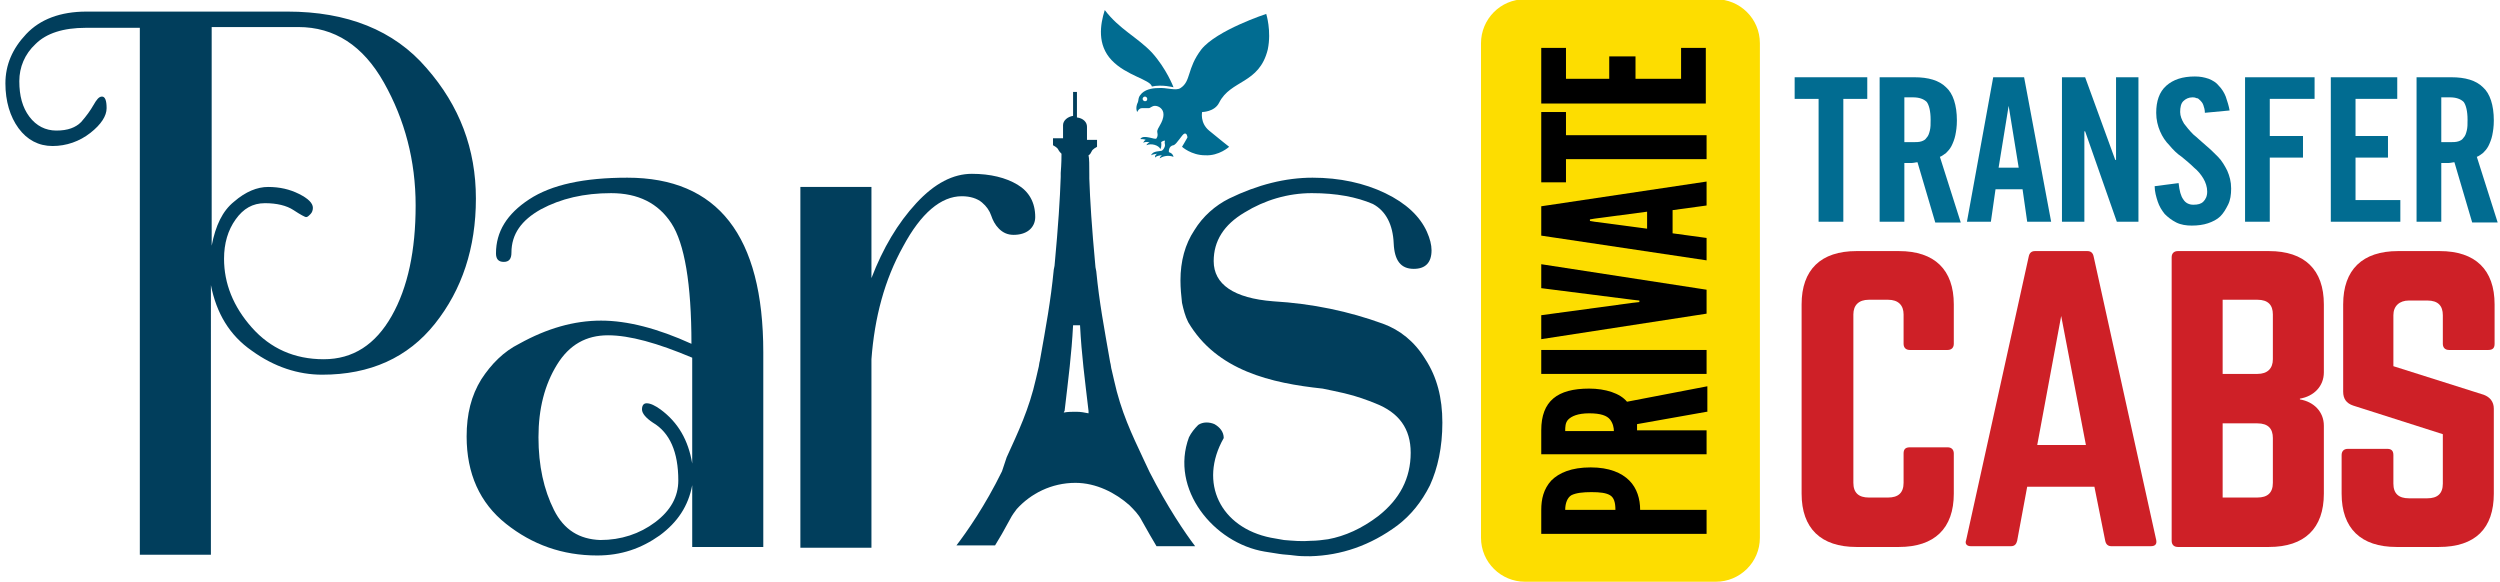 <?xml version="1.0" encoding="utf-8"?>
<!-- Generator: Adobe Illustrator 21.1.0, SVG Export Plug-In . SVG Version: 6.00 Build 0)  -->
<svg version="1.1" id="Layer_1" xmlns="http://www.w3.org/2000/svg" xmlns:xlink="http://www.w3.org/1999/xlink" x="0px" y="0px"
	 viewBox="0 0 323.6 75.3" style="enable-background:new 0 0 323.6 75.3;" xml:space="preserve">
<style type="text/css">
	.st0{fill:#013E5C;}
	.st1{clip-path:url(#SVGID_2_);fill:#016C91;}
	.st2{fill:#016C91;}
	.st3{fill:#CE2027;}
	.st4{fill:#FDDD00;}
</style>
<title>logo</title>
<g>
	<path class="st0" d="M32.6,45.4c2.9,2.1,6,3.1,9.1,3.1c6.2,0,11.1-2.2,14.6-6.6c3.5-4.4,5.3-9.8,5.3-16.2c0-6.4-2.1-12-6.4-16.9
		c-4.2-4.9-10.3-7.3-18-7.3H11.2c-3.4,0-6,1-7.8,2.9s-2.7,4-2.7,6.4c0,2.3,0.6,4.3,1.7,5.8c1.1,1.5,2.6,2.3,4.4,2.3s3.5-0.6,4.9-1.7
		c1.4-1.1,2.1-2.2,2.1-3.2c0-1-0.2-1.5-0.6-1.5c-0.4,0-0.7,0.4-1.1,1.1c-0.4,0.7-0.9,1.4-1.6,2.2c-0.7,0.7-1.7,1.1-3.2,1.1
		c-1.4,0-2.6-0.6-3.5-1.8s-1.3-2.7-1.3-4.6c0-1.8,0.7-3.5,2.1-4.8c1.4-1.4,3.6-2.1,6.5-2.1h7v68.2h9.2V36.9
		C28,40.5,29.7,43.4,32.6,45.4z M27.4,3.5h11.2c4.7,0,8.4,2.4,11.1,7.2c2.7,4.8,4.1,10.1,4.1,15.9c0,5.8-1,10.6-3.1,14.3
		c-2.1,3.7-5,5.6-8.8,5.6c-3.8,0-6.9-1.4-9.3-4.1c-2.4-2.7-3.6-5.7-3.6-8.9c0-2,0.5-3.7,1.5-5.1c1-1.4,2.2-2.1,3.8-2.1
		c1.5,0,2.8,0.3,3.7,0.9c0.9,0.6,1.5,0.9,1.6,0.9c0.2,0,0.3-0.1,0.6-0.4c0.2-0.2,0.3-0.5,0.3-0.8c0-0.6-0.6-1.2-1.8-1.8
		c-1.2-0.6-2.5-0.9-4-0.9c-1.4,0-2.9,0.6-4.4,1.9c-1.5,1.2-2.4,3.1-2.9,5.7V3.5z"/>
	<path class="st0" d="M85.4,69.3c2.3-1.7,3.7-3.8,4.2-6.5v8h9.2V45.6c0-15.1-5.9-22.6-17.6-22.6c-5.6,0-9.8,0.9-12.7,2.8
		c-2.9,1.9-4.3,4.2-4.3,7c0,0.7,0.3,1.1,1,1.1s1-0.4,1-1.2c0-2.4,1.3-4.2,3.8-5.6c2.6-1.4,5.6-2.1,9.1-2.1s6.1,1.3,7.8,3.9
		c1.7,2.6,2.6,7.8,2.6,15.6c-4.4-2-8.3-3-11.7-3c-3.5,0-7,1-10.6,3c-2,1-3.6,2.6-4.9,4.6c-1.3,2.1-1.9,4.5-1.9,7.4
		c0,4.8,1.7,8.6,5.1,11.3c3.4,2.7,7.3,4.1,11.8,4.1C80.4,71.9,83,71,85.4,69.3z M71.7,66c-1.3-2.6-2-5.7-2-9.4
		c0-3.7,0.8-6.8,2.4-9.4c1.6-2.6,3.8-3.8,6.6-3.8c2.8,0,6.4,1,10.9,2.9V60c-0.5-3-1.8-5.3-4.1-7c-0.7-0.5-1.3-0.8-1.8-0.8
		c-0.4,0-0.6,0.3-0.6,0.8c0,0.5,0.5,1.1,1.4,1.7c2.2,1.3,3.3,3.8,3.3,7.5c0,2.1-1,3.9-3,5.4c-2,1.5-4.4,2.3-7.1,2.3
		C75,69.8,73,68.6,71.7,66z"/>
	<path class="st0" d="M118.6,26.3c-2.4,2.6-4.3,5.8-5.8,9.7V24.2h-9.2v46.7h9.2V46.5c0.4-5.4,1.7-10.3,4.1-14.6
		c2.3-4.3,4.9-6.5,7.6-6.5c1.1,0,2,0.3,2.6,0.8c0.6,0.5,1,1.1,1.2,1.7c0.2,0.6,0.5,1.2,1,1.7c0.5,0.5,1.1,0.8,1.9,0.8
		c0.8,0,1.5-0.2,2-0.6c0.5-0.4,0.8-1,0.8-1.7c0-1.9-0.8-3.3-2.3-4.2c-1.5-0.9-3.5-1.4-5.9-1.4S121,23.7,118.6,26.3z"/>
	<path class="st0" d="M180.9,68c1.7-1.3,3.1-3,4.2-5.2c1-2.2,1.6-4.9,1.6-8.1c0-3.2-0.7-5.9-2.2-8.2c-1.4-2.3-3.3-3.8-5.5-4.6
		c-4.4-1.6-9.1-2.6-14.2-2.9c-5.1-0.4-7.7-2.2-7.7-5.2c0-2.6,1.3-4.7,4-6.3c2.6-1.6,5.6-2.5,8.7-2.5c3.2,0,5.8,0.5,7.9,1.4
		c1.7,0.9,2.6,2.7,2.7,5.1c0.1,2.2,0.9,3.3,2.6,3.3c1.5,0,2.3-0.8,2.3-2.4c0-0.7-0.2-1.5-0.6-2.4c-0.9-2-2.7-3.7-5.4-5
		c-2.7-1.3-5.9-2-9.4-2c-3.5,0-7.1,0.9-10.8,2.7c-1.8,0.9-3.4,2.3-4.5,4.1c-1.2,1.8-1.8,4-1.8,6.5c0,1,0.1,2,0.2,2.9
		c0.2,0.9,0.4,1.7,0.8,2.5c3.7,6.3,10.8,7.9,17.4,8.6c1,0.2,1.9,0.4,2.8,0.6c1.7,0.4,3,0.9,4,1.3c3.1,1.2,4.6,3.3,4.6,6.4
		c0,3.3-1.4,6-4.2,8.2c-2.1,1.6-4.3,2.6-6.5,3c-0.7,0.1-1.5,0.2-2.2,0.2c-1.2,0.1-2.3,0-3.5-0.1c-0.6-0.1-1.1-0.2-1.7-0.3
		c-6.5-1.3-9.4-7.1-6.1-12.9c0-0.8-0.5-1.4-1.2-1.8c-0.7-0.3-1.5-0.3-2.1,0.1c-0.5,0.5-0.9,1-1.2,1.6c-2.5,6.7,3.2,13.7,9.8,14.8
		c0.6,0.1,1.2,0.2,1.9,0.3c0.6,0.1,1.2,0.1,1.9,0.2c0.7,0.1,1.4,0.1,2.1,0.1C173.6,71.9,177.4,70.6,180.9,68z"/>
	<path class="st0" d="M129.7,61L129.7,61c-2.2,4.5-4.6,7.9-5.9,9.6h5c0.5-0.8,1.2-2,2-3.5c0.2-0.4,0.5-0.8,0.8-1.2
		c1.8-2,4.5-3.4,7.6-3.4c2.7,0,5.2,1.3,7,2.9c0.6,0.6,1.2,1.2,1.6,2c0.8,1.4,1.4,2.5,1.9,3.3h5c-1.3-1.7-3.6-5.1-5.9-9.6l-0.8-1.7
		c-1.5-3.2-2.9-6.1-3.8-10.2l-0.3-1.3c-0.1-0.3-0.1-0.7-0.2-1c-0.8-4.6-1.4-7.7-1.8-11.8l-0.1-0.5c-0.5-5.4-0.7-8.6-0.8-11.5l0-0.5
		c0-1.2,0-2.1-0.1-2.5c0.2-0.1,0.3-0.3,0.4-0.5c0.1-0.3,0.7-0.6,0.7-0.6v-0.9h-1.3v-1.7c0-0.6-0.5-1.1-1.3-1.2v-3.3h-0.5V15
		c-0.7,0.1-1.3,0.6-1.3,1.2v1.7h-1.3v0.9c0,0,0.6,0.3,0.7,0.6c0.1,0.2,0.3,0.4,0.4,0.5c0,0.4,0,1.2-0.1,2.5l0,0.5
		c-0.1,2.9-0.3,6.1-0.8,11.5l-0.1,0.5c-0.4,4.1-1,7.3-1.8,11.8c-0.1,0.3-0.1,0.7-0.2,1l-0.3,1.3c-0.9,4-2.3,6.9-3.8,10.2L129.7,61z
		 M137.8,53.2c0.5-4.3,0.9-7.3,1.1-11.1h0.9c0.2,3.9,0.6,6.8,1.1,11.1c0,0.1,0,0.2,0,0.3c-0.5-0.1-1-0.2-1.6-0.2
		c-0.5,0-1.1,0-1.6,0.1C137.7,53.4,137.7,53.3,137.8,53.2z"/>
</g>
<g>
	<g>
		<defs>
			<rect id="SVGID_1_" x="142.5" y="1.3" width="22.4" height="19.6"/>
		</defs>
		<clipPath id="SVGID_2_">
			<use xlink:href="#SVGID_1_"  style="overflow:visible;"/>
		</clipPath>
		<path class="st1" d="M149.1,11.2c1.3-0.3,2.8,0.1,2.8,0.1s-0.9-2.4-2.8-4.5c-1.9-2-4.2-3-6.1-5.5c-0.6,1.9-1,4.5,0.9,6.5
			C145.8,9.8,148.9,10.3,149.1,11.2L149.1,11.2z M149.1,11.2"/>
	</g>
	<path class="st2" d="M163.9,1.8c0,0-6.4,2.1-8.4,4.6c-1.9,2.5-1.3,4.1-2.7,5c-0.6,0.4-1.8-0.1-2.9,0c-0.8,0-1.8,0.2-2.3,0.9
		c-0.3,0.4-0.2,0.6-0.3,0.9c-0.4,0.8-0.1,1.3-0.1,1.3s0.2-0.5,0.6-0.5c0.4,0,0.6,0,0.9,0c0.2,0,0.4-0.3,0.8-0.3
		c0.5,0,1.1,0.4,1.1,1.1c0,1.1-0.9,1.8-0.8,2.3c0.1,0.5,0,0.6-0.1,0.8c-0.1,0.3-1.7-0.6-2.1,0.1c0.1,0,0.5,0,0.7,0.1
		c-0.2,0.1-0.3,0.3-0.3,0.4c0.2-0.2,0.6-0.1,0.8-0.1c-0.2,0.1-0.4,0.3-0.4,0.4c0.6-0.3,1.6,0,1.8,0.5c0.2-0.4,0.1-0.9,0.1-0.9
		s0.2-0.2,0.5-0.2c-0.1,0.3,0,0.4,0,0.6c0,0.2-0.2,0.6-0.4,0.7c-0.2,0.1-1.2,0-1.4,0.6c0.1-0.1,0.7-0.2,0.8-0.2
		c-0.2,0.1-0.3,0.2-0.3,0.5c0.3-0.3,0.8-0.3,0.9-0.3c-0.1,0.1-0.2,0.1-0.3,0.4c0.3-0.2,1-0.5,1.8-0.2c-0.1-0.5-0.6-0.6-0.6-0.6
		s-0.1-0.8,0.6-0.9c0.4-0.1,1.1-1.4,1.4-1.5c0.3-0.1,0.4,0.3,0.4,0.5c-0.1,0.2-0.7,1.2-0.7,1.2s1.2,1.1,3,1.1
		c1.8,0.1,3.1-1.1,3.1-1.1s-1.4-1.1-2.6-2.1c-1.2-1-0.9-2.4-0.9-2.4s1.6,0,2.2-1.2c1.5-3,5.2-2.4,6.3-6.9
		C164.6,4,163.9,1.8,163.9,1.8L163.9,1.8z M148.2,13.1c-0.1,0-0.3-0.1-0.3-0.3c0-0.1,0.1-0.3,0.3-0.3c0.1,0,0.3,0.1,0.3,0.3
		C148.5,13,148.4,13.1,148.2,13.1L148.2,13.1z M148.2,13.1"/>
</g>
<g>
	<path class="st3" d="M252.9,44.5c0,0.5-0.3,0.8-0.8,0.8h-4.9c-0.5,0-0.8-0.3-0.8-0.8v-3.8c0-1.2-0.7-1.9-2-1.9h-2.5
		c-1.3,0-2,0.7-2,1.9v21.8c0,1.3,0.7,1.9,2,1.9h2.5c1.3,0,2-0.6,2-1.9v-3.8c0-0.5,0.2-0.8,0.8-0.8h4.9c0.5,0,0.8,0.3,0.8,0.8v5.2
		c0,4.5-2.5,6.9-7.1,6.9h-5.5c-4.6,0-7.1-2.4-7.1-6.9V39.4c0-4.5,2.5-6.9,7.1-6.9h5.5c4.6,0,7.1,2.4,7.1,6.9V44.5z"/>
	<path class="st3" d="M273.3,70.7c-0.4,0-0.7-0.2-0.8-0.7l-1.4-7h-8.7l-1.3,7c-0.1,0.4-0.3,0.7-0.8,0.7h-5.2c-0.5,0-0.8-0.3-0.6-0.8
		l8.1-36.7c0.1-0.5,0.4-0.7,0.8-0.7h6.8c0.4,0,0.7,0.2,0.8,0.7l8.1,36.7c0.1,0.5-0.1,0.8-0.7,0.8H273.3z M266.8,40.9l-3.1,16.7h6.3
		L266.8,40.9z"/>
	<path class="st3" d="M300.8,48.2c0,1.8-1.3,3.1-3.1,3.4v0.1c1.8,0.3,3.1,1.6,3.1,3.4v8.8c0,4.5-2.5,6.9-7.1,6.9h-11.8
		c-0.5,0-0.8-0.3-0.8-0.8V33.3c0-0.5,0.3-0.8,0.8-0.8h11.8c4.6,0,7.1,2.4,7.1,6.9V48.2z M294.2,40.7c0-1.2-0.6-1.9-2-1.9h-4.5v9.6
		h4.5c1.3,0,2-0.7,2-1.9V40.7z M294.2,56.7c0-1.2-0.6-1.9-2-1.9h-4.5v9.6h4.5c1.3,0,2-0.6,2-1.9V56.7z"/>
	<path class="st3" d="M315.8,32.5c4.6,0,7.1,2.4,7.1,6.9v5.1c0,0.5-0.2,0.8-0.8,0.8h-5.1c-0.5,0-0.8-0.3-0.8-0.8v-3.7
		c0-1.2-0.6-1.9-2-1.9h-2.4c-1.2,0-2,0.7-2,1.9v6.6l11.7,3.7c0.8,0.3,1.3,0.9,1.3,1.8v11c0,4.5-2.4,6.9-7.1,6.9h-5.5
		c-4.6,0-7.1-2.4-7.1-6.9v-5c0-0.5,0.3-0.8,0.8-0.8h5.1c0.5,0,0.8,0.2,0.8,0.8v3.7c0,1.3,0.7,1.9,2,1.9h2.4c1.3,0,2-0.6,2-1.9v-6.4
		l-11.6-3.7c-0.9-0.3-1.3-0.9-1.3-1.8V39.4c0-4.5,2.5-6.9,7.1-6.9H315.8z"/>
</g>
<g>
	<path class="st2" d="M235.4,12.8h-3.1V10h9.4v2.8h-3.1v15.9h-3.2V12.8z"/>
	<path class="st2" d="M246.5,28.7h-3.2V10h4.5c1.8,0,3.2,0.4,4.1,1.3c0.9,0.8,1.4,2.3,1.4,4.3c0,0.8-0.1,1.4-0.2,1.9
		c-0.1,0.5-0.3,1-0.5,1.4c-0.2,0.4-0.5,0.7-0.7,0.9c-0.3,0.2-0.5,0.4-0.8,0.5l2.7,8.5h-3.3l-2.3-7.8c-0.2,0-0.5,0.1-0.8,0.1
		c-0.3,0-0.6,0-0.9,0V28.7z M246.5,18.4h1.1c0.4,0,0.8,0,1.1-0.1c0.3-0.1,0.5-0.2,0.7-0.5c0.2-0.2,0.3-0.5,0.4-0.9
		c0.1-0.4,0.1-0.8,0.1-1.4c0-1.1-0.2-1.9-0.5-2.3c-0.4-0.4-1-0.6-1.8-0.6h-1.1V18.4z"/>
	<path class="st2" d="M257.7,28.7h-3.1L258,10h4l3.5,18.7h-3.1l-0.6-4.2h-3.5L257.7,28.7z M258.7,21.7h2.6l-1.3-8H260L258.7,21.7z"
		/>
	<path class="st2" d="M266.9,28.7V10h3l3.9,10.7h0.1V10h2.9v18.7H274L269.9,17h-0.1v11.7H266.9z"/>
	<path class="st2" d="M285.4,14.6c0-0.4-0.1-0.7-0.2-1c-0.1-0.3-0.3-0.5-0.4-0.6c-0.2-0.2-0.3-0.3-0.5-0.3c-0.2-0.1-0.4-0.1-0.5-0.1
		c-0.5,0-0.9,0.2-1.2,0.5c-0.3,0.3-0.4,0.8-0.4,1.4c0,0.5,0.2,1,0.5,1.5c0.3,0.4,0.7,0.9,1.2,1.4c0.5,0.4,1,0.9,1.6,1.4
		c0.6,0.5,1.1,1,1.6,1.5s0.9,1.2,1.2,1.8c0.3,0.7,0.5,1.4,0.5,2.3c0,0.8-0.1,1.5-0.4,2.1c-0.3,0.6-0.6,1.1-1,1.5
		c-0.4,0.4-1,0.7-1.6,0.9c-0.6,0.2-1.3,0.3-2.1,0.3c-0.7,0-1.4-0.1-2-0.4c-0.6-0.3-1.1-0.7-1.5-1.1c-0.4-0.5-0.7-1-0.9-1.6
		c-0.2-0.6-0.4-1.3-0.4-2l3.1-0.4c0.1,1,0.3,1.7,0.6,2.1c0.3,0.5,0.8,0.7,1.3,0.7c0.6,0,1-0.1,1.3-0.4c0.3-0.3,0.5-0.7,0.5-1.3
		c0-0.6-0.2-1.2-0.5-1.7c-0.3-0.5-0.7-1-1.2-1.4c-0.5-0.5-1-0.9-1.6-1.4c-0.6-0.4-1.1-0.9-1.6-1.5c-0.5-0.5-0.9-1.1-1.2-1.8
		c-0.3-0.7-0.5-1.5-0.5-2.4c0-1.5,0.4-2.7,1.3-3.5c0.9-0.8,2.1-1.2,3.7-1.2c0.7,0,1.2,0.1,1.8,0.3c0.5,0.2,1,0.5,1.3,0.9
		c0.4,0.4,0.7,0.9,0.9,1.4c0.2,0.6,0.4,1.2,0.5,1.8L285.4,14.6z"/>
	<path class="st2" d="M290.6,28.7V10h9v2.8h-5.8v4.8h4.3v2.8h-4.3v8.3H290.6z"/>
	<path class="st2" d="M301.7,28.7V10h8.6v2.8h-5.4v4.8h4.2v2.8h-4.2v5.5h5.8v2.8H301.7z"/>
	<path class="st2" d="M316,28.7h-3.2V10h4.5c1.8,0,3.2,0.4,4.1,1.3c0.9,0.8,1.4,2.3,1.4,4.3c0,0.8-0.1,1.4-0.2,1.9
		c-0.1,0.5-0.3,1-0.5,1.4c-0.2,0.4-0.5,0.7-0.7,0.9c-0.3,0.2-0.5,0.4-0.8,0.5l2.7,8.5H320l-2.3-7.8c-0.2,0-0.5,0.1-0.8,0.1
		c-0.3,0-0.6,0-0.9,0V28.7z M316,18.4h1.1c0.4,0,0.8,0,1.1-0.1c0.3-0.1,0.5-0.2,0.7-0.5c0.2-0.2,0.3-0.5,0.4-0.9
		c0.1-0.4,0.1-0.8,0.1-1.4c0-1.1-0.2-1.9-0.5-2.3c-0.4-0.4-1-0.6-1.8-0.6H316V18.4z"/>
</g>
<path class="st4" d="M222.1,75.3h-24.7c-3.1,0-5.7-2.5-5.7-5.7v-64c0-3.1,2.5-5.7,5.7-5.7h24.7c3.1,0,5.7,2.5,5.7,5.7v64
	C227.8,72.8,225.2,75.3,222.1,75.3z"/>
<g>
	<path d="M199.5,69.2V66c0-1.4,0.3-2.7,1.3-3.8c1-1,2.6-1.7,5.1-1.7c2.4,0,4,0.7,5,1.7c1,1,1.4,2.4,1.4,3.8h8.6v3.1H199.5z
		 M209.1,66c0-1-0.2-1.6-0.7-1.9c-0.5-0.3-1.3-0.4-2.4-0.4s-2,0.1-2.6,0.4c-0.5,0.3-0.8,1-0.8,1.9H209.1z"/>
	<path d="M220.9,53.3l-9,1.6v0.8h9v3.1h-21.4v-3.1c0-3.8,2.1-5.4,6.2-5.4c2.1,0,4,0.6,4.9,1.7l10.4-2V53.3z M208.9,55.8
		c0-0.4-0.1-1-0.5-1.5s-1.2-0.8-2.7-0.8c-1.5,0-2.3,0.4-2.7,0.8s-0.4,1-0.4,1.5H208.9z"/>
	<path d="M199.5,48.4v-3.1h21.4v3.1H199.5z"/>
	<path d="M199.5,37.3v-3.1l21.4,3.3v3.1l-21.4,3.3v-3.1l11.8-1.6l0.9-0.1v-0.2l-0.9-0.1L199.5,37.3z"/>
	<path d="M220.9,33.7l-21.4-3.2v-3.8l21.4-3.2v3.1l-4.4,0.6v3l4.4,0.6V33.7z M206.4,28.3l-0.6,0.1v0.2l0.6,0.1l6.8,0.9v-2.2
		L206.4,28.3z"/>
	<path d="M202.7,23.6h-3.2v-9.1h3.2v3h18.2v3.1h-18.2V23.6z"/>
	<path d="M199.5,13.3V6.2h3.2v4h5.6V7.3h3.4v2.9h5.9v-4h3.2v7.2H199.5z"/>
</g>
</svg>
